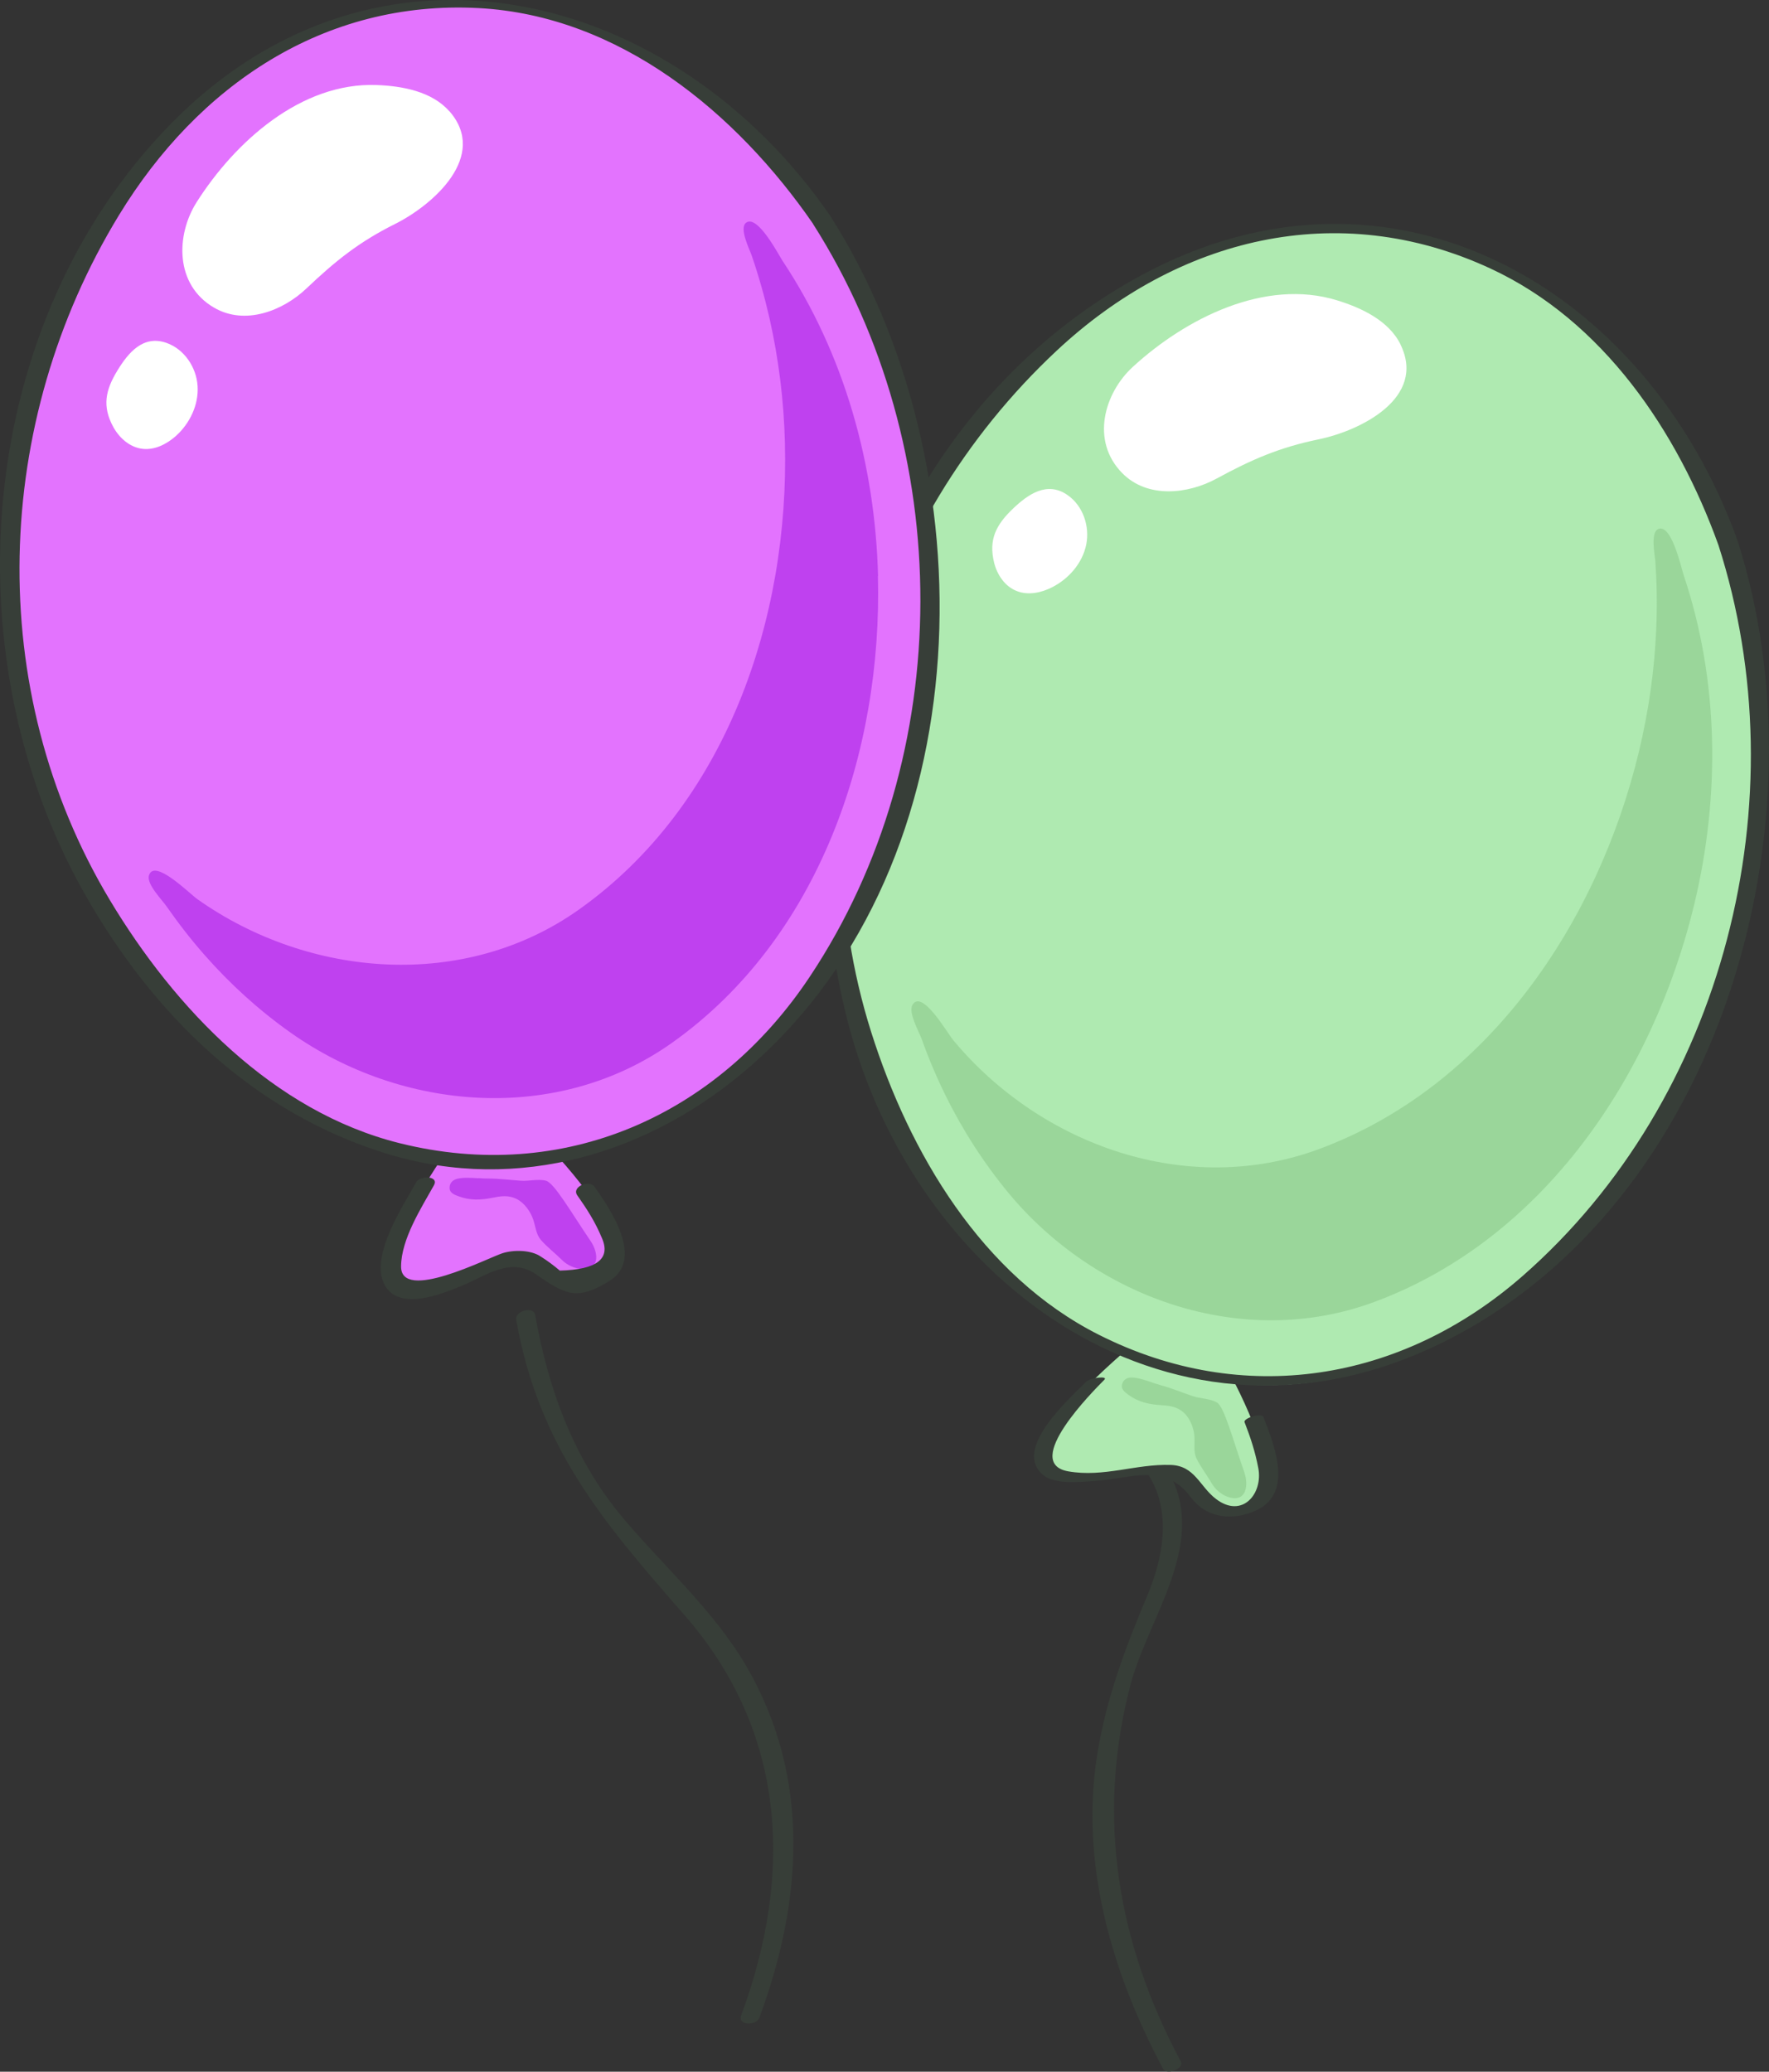 <?xml version="1.0" encoding="UTF-8"?> <svg xmlns="http://www.w3.org/2000/svg" id="_Слой_2" data-name="Слой 2" viewBox="0 0 135.63 158.83"><rect x="0" y="0" width="135.63" height="158.83" fill="#333333" stroke="none"/><defs><style> .cls-1 { fill: #373e38; } .cls-2 { fill: #fff; } .cls-3 { fill: #e373fe; } .cls-3, .cls-4, .cls-5, .cls-6 { fill-rule: evenodd; } .cls-7, .cls-5 { fill: #9ad69a; } .cls-4, .cls-8 { fill: #bf41ef; } .cls-6 { fill: #afeab1; } </style></defs><g id="OBJECTS"><g><g><g><path class="cls-6" d="m86.01,103.8c-3.56,3.13-8.65,8.27-4.9,9.21,2.13.54,3.74.06,5.8-.28,1.85-.3,3.4-.32,4.44,1.24,1.09,1.64,2.3,2.56,4.39,1.73,2.61-1.04.93-5.72-1.05-9.64-2.99-.28-5.92-1.06-8.68-2.26Z"></path><path class="cls-6" d="m132.81,41.89c-4.16-12.4-13.34-22.43-26.7-24.33-13.59-1.94-25.99,7.81-33.36,18.32-11.97,17.07-11.74,43.05,1.78,59.33,7.55,9.08,20.21,13.6,31.57,9.39,14.64-5.42,24.07-19.6,27.61-34.31,2.24-9.33,2.16-19.27-.91-28.4Z"></path><path class="cls-5" d="m129.9,69.33c1.99-8.29,1.91-17.11-.81-25.23-.19-.56-.92-3.93-1.93-3.55-.66.24-.27,2.03-.24,2.53.11,1.65.14,3.31.07,4.97-.12,3.22-.58,6.43-1.33,9.56-3.14,13.07-11.52,25.66-24.52,30.48-10.1,3.74-21.34-.28-28.05-8.34-.47-.56-2.38-3.92-3.12-2.73-.37.59.5,2.08.7,2.65.53,1.48,1.14,2.93,1.84,4.34,1.31,2.66,2.93,5.17,4.82,7.46,6.7,8.07,17.95,12.08,28.05,8.34,13-4.82,21.38-17.41,24.52-30.48Z"></path><g><path class="cls-2" d="m107.38,26.41c-.9-1.84-3.03-2.82-4.85-3.38-5.55-1.72-11.65,1.4-15.68,5.1-2.18,2-3.25,5.66-.81,8.14,1.96,1.99,5.08,1.59,7.22.43,2.7-1.47,4.84-2.4,7.85-3.02,3.2-.66,8.27-3.17,6.27-7.26Z"></path><path class="cls-2" d="m81.83,37.94c-1.57-1.07-3.02-.04-4.19,1.08-1.26,1.21-1.86,2.34-1.42,4.12.23.93.83,1.82,1.73,2.17.87.35,1.88.14,2.72-.29,1.28-.65,2.32-1.85,2.61-3.26.29-1.41-.25-3-1.44-3.81Z"></path></g><path class="cls-7" d="m88.35,105.99c-.51-.17-1.05-.36-1.53-.38-.33-.02-.62.1-.75.4-.2.45.14.7.47.94.72.52,1.52.71,2.39.77.72.05,1.3.09,1.86.61.48.45.76,1.21.79,1.85.03.55-.09,1.13.16,1.64.32.66.8,1.27,1.16,1.9.28.49.81.93,1.37,1.08,1.32.36,1.46-.98,1.13-1.93-.88-2.52-1.54-5.03-2.1-5.35-.54-.31-1.28-.29-1.87-.49-.8-.27-1.6-.61-2.43-.83-.21-.06-.43-.13-.65-.2Z"></path></g><path class="cls-1" d="m133.2,41.39c-6.98-19.35-26.49-30.67-45.69-20.29-19.99,10.81-27.93,35.89-22.56,57.04,5.23,20.58,25.36,34.87,45.7,24.76,21.44-10.65,29.48-39.96,22.55-61.51-.15-.48-1.6-.07-1.45.39,6.27,19.48.49,42.49-15.03,56.06-9.29,8.12-21.42,10.07-32.47,4.49-8.98-4.53-14.53-13.95-17.46-23.22-5.88-18.63.13-39.05,14.22-52.22,9.27-8.67,21.54-11.73,33.25-6.31,8.66,4.01,14.35,12.49,17.49,21.2.17.48,1.61.05,1.45-.39Z"></path><path class="cls-1" d="m83.35,105.86c-1.3,1.31-5.78,5.25-3.37,7.22.91.75,2.85.53,3.94.46,2.85-.18,5.37-1.46,7.39,1.26,1.22,1.65,3.31,1.81,5.07.96,2.78-1.34,1.33-4.96.49-7.12-.14-.36-1.56.09-1.45.39.45,1.15.82,2.28,1.05,3.5.39,1.98-1.23,3.93-3.25,2.38-1.25-.96-1.61-2.54-3.46-2.6-2.67-.09-5.13.97-7.86.49-3.6-.64,1.92-6.16,2.77-7.02.32-.32-1.07-.15-1.31.1h0Z"></path><path class="cls-1" d="m88.14,113.21c1.7,2.85,1.01,6.3-.2,9.17-1.69,4.03-3.12,7.81-3.82,12.17-1.33,8.37,1.15,16.75,5.06,24.07.26.48,1.66,0,1.34-.6-4.86-9.1-6.48-18.73-3.86-28.8,1.38-5.3,6.14-11.03,2.81-16.61-.28-.48-1.68.02-1.34.6h0Z"></path></g><g><g><path class="cls-3" d="m33.86,88.82c-2.63,3.95-6.21,10.22-2.34,10.16,2.2-.03,3.62-.91,5.53-1.77,1.7-.77,3.2-1.19,4.61.05,1.48,1.3,2.88,1.88,4.69.53,2.25-1.68-.58-5.77-3.51-9.04-2.96.5-5.99.51-8.97.07Z"></path><path class="cls-3" d="m63.03,16.9C55.79,6,44.33-1.3,30.94.32,17.31,1.97,7.86,14.6,3.47,26.65c-7.14,19.59-.19,44.63,17.09,56.84,9.64,6.82,23.04,7.9,32.93.89,12.73-9.03,18.18-25.16,17.78-40.29-.25-9.59-2.91-19.17-8.24-27.2Z"></path><path class="cls-4" d="m67.32,44.16c-.22-8.52-2.58-17.03-7.32-24.16-.32-.49-1.91-3.56-2.79-2.93-.57.41.26,2.04.42,2.51.54,1.57.99,3.17,1.36,4.78.71,3.14,1.11,6.36,1.19,9.58.35,13.44-4.48,27.77-15.79,35.79-8.78,6.23-20.69,5.26-29.25-.79-.6-.42-3.32-3.17-3.72-1.82-.2.66,1.02,1.88,1.36,2.38.9,1.29,1.86,2.53,2.9,3.71,1.96,2.23,4.17,4.24,6.59,5.95,8.56,6.06,20.47,7.02,29.25.79,11.31-8.02,16.14-22.35,15.79-35.79Z"></path><g><path class="cls-2" d="m34.45,8.53c-1.35-1.54-3.66-1.94-5.56-2.01-5.81-.23-10.89,4.37-13.82,8.99-1.58,2.5-1.68,6.31,1.33,8.07,2.41,1.41,5.32.22,7.09-1.46,2.23-2.12,4.05-3.58,6.8-4.95,2.92-1.46,7.17-5.2,4.17-8.64Z"></path><path class="cls-2" d="m12.77,26.29c-1.79-.63-2.93.74-3.77,2.12-.91,1.49-1.19,2.74-.3,4.35.47.84,1.27,1.54,2.23,1.65.93.11,1.85-.36,2.55-.98,1.07-.96,1.76-2.39,1.67-3.83-.09-1.44-1.02-2.83-2.38-3.31Z"></path></g><path class="cls-8" d="m36.68,90.33c-.54-.03-1.11-.07-1.58.03-.32.07-.57.26-.62.58-.08.49.31.64.7.78.83.31,1.65.29,2.51.12.7-.14,1.28-.25,1.96.1.58.31,1.04.97,1.24,1.58.17.52.21,1.11.58,1.54.49.56,1.1,1.02,1.62,1.54.4.4,1.02.68,1.6.69,1.37,0,1.15-1.33.59-2.15-1.5-2.21-2.79-4.46-3.42-4.62-.61-.16-1.32.05-1.93,0-.85-.06-1.7-.17-2.56-.17-.21,0-.44-.01-.68-.03Z"></path></g><path class="cls-1" d="m63.7,16.61C51.68-.87,28.93-6.6,13.15,9.44-1.86,24.71-3.9,50.06,6.41,68.38c5.24,9.31,12.97,16.95,23.35,20.1,9.99,3.03,20.15-.06,27.8-6.76,17.97-15.72,18.26-46.06,6.13-65.11-.28-.44-1.68.04-1.34.58,10.93,17.17,11.07,40.67-.27,57.7-7.11,10.68-18.88,15.89-31.45,12.75-9.69-2.42-17.24-10.35-22.21-18.64C-1.27,52.83-.57,32.38,9.13,16.48,15.18,6.57,24.83-.01,36.7.62c10.8.58,19.78,8.03,25.66,16.57.3.43,1.7-.06,1.34-.58Z"></path><path class="cls-1" d="m31.9,90.66c-.99,1.77-3.52,5.58-2.45,7.77,1.07,2.19,4.53.74,6.13.07,1.65-.69,3.56-2.15,5.51-.81.84.57,1.41,1.02,2.36,1.34,1.14.37,2.27-.22,3.21-.78,2.81-1.67.14-5.54-1.08-7.27-.4-.57-1.78.01-1.32.66.74,1.05,1.37,2.03,1.87,3.23.73,1.62-.34,2.47-3.21,2.54-.46-.39-.94-.75-1.45-1.07-.77-.53-2.1-.53-2.95-.26-1.12.36-7.8,3.8-7.77,1,.02-2.09,1.53-4.44,2.52-6.21.41-.73-1.06-.79-1.39-.2h0Z"></path><path class="cls-1" d="m39.58,101.2c1.73,9.7,6.58,15.41,12.88,22.6,7.84,8.95,8.38,19.86,4.37,30.7-.3.8,1.16.82,1.39.19,3.32-8.97,3.96-18.38-.96-26.89-2.42-4.18-6.18-7.54-9.29-11.18-3.92-4.58-5.89-9.93-6.94-15.81-.12-.7-1.58-.32-1.45.39h0Z"></path></g></g></g></svg> 